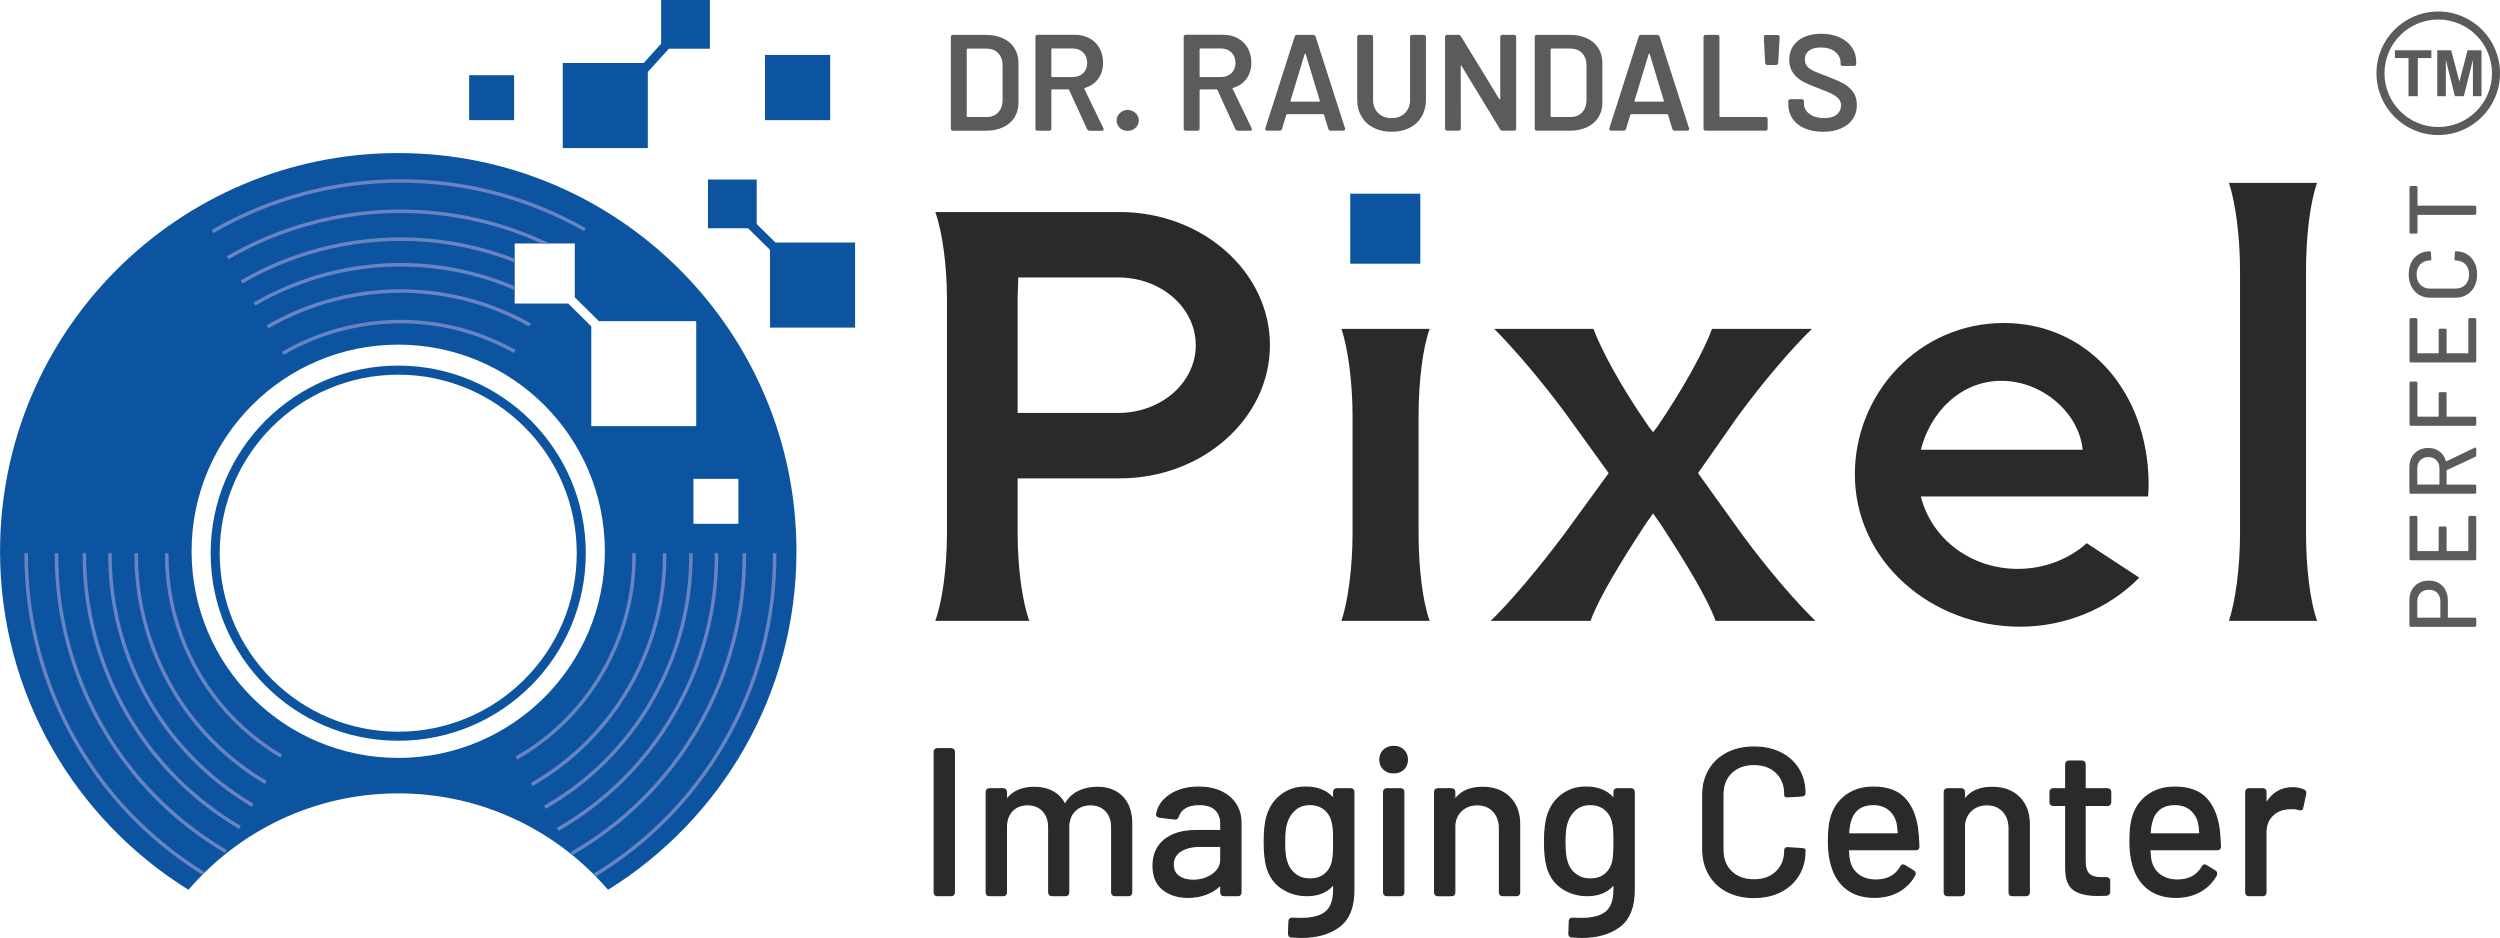 <?xml version="1.0" encoding="UTF-8"?>
<!DOCTYPE svg PUBLIC "-//W3C//DTD SVG 1.1//EN" "http://www.w3.org/Graphics/SVG/1.1/DTD/svg11.dtd">
<!-- Creator: CorelDRAW 2021 (64-Bit) -->
<svg xmlns="http://www.w3.org/2000/svg" xml:space="preserve" width="157.229mm" height="58.99mm" version="1.1" style="shape-rendering:geometricPrecision; text-rendering:geometricPrecision; image-rendering:optimizeQuality; fill-rule:evenodd; clip-rule:evenodd"
viewBox="0 0 157.229 58.99"
 xmlns:xlink="http://www.w3.org/1999/xlink"
 xmlns:xodm="http://www.corel.com/coreldraw/odm/2003">
 <defs>
  <style type="text/css">
   <![CDATA[
    .str0 {stroke:#2B2A29;stroke-width:0.076;stroke-miterlimit:2.613}
    .fil1 {fill:#0C54A0}
    .fil0 {fill:#5B5B5B;fill-rule:nonzero}
    .fil3 {fill:#2B2A29;fill-rule:nonzero}
    .fil2 {fill:#6A83C1;fill-rule:nonzero}
   ]]>
  </style>
 </defs>
 <g id="Layer_x0020_1">
  <g id="_2415902145200">
   <g>
    <path class="fil0" d="M151.476 6.052l0 -2.401 -0.856 0 0 -0.488 2.292 0 0 0.488 -0.852 0 0 2.401 -0.585 0zm1.807 0l0 -2.889 0.876 0 0.518 1.971 0.512 -1.971 0.878 0 0 2.889 -0.541 0 -0.002 -2.275 -0.57 2.275 -0.562 0 -0.567 -2.275 -0.002 2.275 -0.541 0z"/>
    <path class="fil0" d="M153.345 0.723c1.073,0 2.044,0.435 2.747,1.138 0.703,0.703 1.138,1.674 1.138,2.747 0,1.073 -0.435,2.044 -1.138,2.747 -0.703,0.703 -1.674,1.138 -2.747,1.138 -1.073,0 -2.044,-0.435 -2.747,-1.138 -0.703,-0.703 -1.138,-1.674 -1.138,-2.747 0,-1.073 0.435,-2.044 1.138,-2.747 0.703,-0.703 1.674,-1.138 2.747,-1.138zm2.39 1.495c-0.612,-0.612 -1.457,-0.99 -2.39,-0.99 -0.933,0 -1.779,0.378 -2.39,0.99 -0.612,0.612 -0.99,1.457 -0.99,2.39 0,0.933 0.378,1.779 0.99,2.39 0.612,0.612 1.457,0.99 2.39,0.99 0.933,0 1.779,-0.378 2.39,-0.99 0.612,-0.612 0.99,-1.457 0.99,-2.39 0,-0.933 -0.378,-1.779 -0.99,-2.39z"/>
   </g>
   <g>
    <path class="fil1" d="M25.045 9.626c13.832,0 25.045,11.213 25.045,25.045 0,8.99 -4.737,16.872 -11.851,21.29 -3.188,-3.713 -7.916,-6.065 -13.193,-6.065 -5.278,0 -10.005,2.352 -13.193,6.065 -7.114,-4.418 -11.851,-12.3 -11.851,-21.29 0,-13.832 11.213,-25.045 25.045,-25.045zm7.324 5.684l3.782 0 0 3.391 1.516 1.497 6.119 0 0 6.6 -6.6 0 0 -6.276 -1.45 -1.431 -3.367 0 0 -3.782zm11.242 14.807l2.827 0 0 2.827 -2.827 0 0 -2.827zm-18.566 -7.124c3.257,0 6.207,1.321 8.342,3.455 2.135,2.135 3.455,5.084 3.455,8.342 0,3.257 -1.321,6.207 -3.455,8.342 -2.135,2.135 -5.085,3.455 -8.342,3.455 -3.258,0 -6.208,-1.321 -8.342,-3.455 -2.135,-2.135 -3.455,-5.085 -3.455,-8.342 0,-3.258 1.321,-6.208 3.455,-8.342 2.135,-2.135 5.084,-3.455 8.342,-3.455zm7.939 3.859c-2.032,-2.031 -4.839,-3.288 -7.939,-3.288 -3.1,0 -5.907,1.257 -7.939,3.288 -2.031,2.032 -3.288,4.839 -3.288,7.939 0,3.1 1.257,5.907 3.288,7.939 2.032,2.031 4.839,3.288 7.939,3.288 3.1,0 5.907,-1.257 7.939,-3.288 2.031,-2.032 3.288,-4.839 3.288,-7.939 0,-3.1 -1.257,-5.907 -3.288,-7.939zm-7.939 -5.178c7.178,0 12.996,5.819 12.996,12.996 0,7.178 -5.819,12.996 -12.996,12.996 -7.178,0 -12.996,-5.819 -12.996,-12.996 0,-7.178 5.819,-12.996 12.996,-12.996z"/>
    <path class="fil2" d="M39.988 34.791c0.024,2.557 -0.614,5.153 -1.985,7.528 -1.358,2.353 -3.266,4.192 -5.466,5.449l-0.111 -0.193c2.168,-1.238 4.047,-3.049 5.385,-5.367 1.351,-2.339 1.979,-4.898 1.955,-7.417l0.222 0zm-2.517 20.332c-0.053,-0.054 -0.107,-0.109 -0.161,-0.163 3.275,-1.977 6.111,-4.786 8.158,-8.332l0.001 -0.002c2.155,-3.734 3.165,-7.815 3.14,-11.836l0.222 0c0.025,4.059 -0.995,8.179 -3.171,11.948 -2.058,3.564 -4.904,6.39 -8.19,8.384zm9.454 -20.332l-0.222 0c0.025,3.698 -0.903,7.451 -2.885,10.885 -1.97,3.412 -4.734,6.08 -7.923,7.906l0.111 0.192c3.222,-1.845 6.014,-4.541 8.004,-7.988 2.003,-3.469 2.941,-7.26 2.915,-10.995zm-1.752 0l-0.222 0c0.025,3.4 -0.828,6.852 -2.651,10.01 -1.81,3.135 -4.351,5.587 -7.282,7.264l0.111 0.193c2.964,-1.696 5.532,-4.176 7.363,-7.347 1.843,-3.192 2.705,-6.682 2.68,-10.12zm-1.61 0l-0.222 0c0.025,3.127 -0.758,6.301 -2.434,9.204 -1.664,2.882 -3.999,5.135 -6.693,6.676l0.111 0.193c2.727,-1.56 5.09,-3.841 6.774,-6.758 1.696,-2.938 2.489,-6.15 2.464,-9.314zm-1.653 0l-0.222 0c0.025,2.846 -0.687,5.735 -2.213,8.378 -1.513,2.621 -3.638,4.67 -6.089,6.071l0.111 0.193c2.484,-1.42 4.636,-3.496 6.17,-6.152 1.546,-2.678 2.267,-5.605 2.243,-8.489z"/>
    <path class="fil2" d="M17.624 47.645c-3.453,-2.05 -5.774,-5.292 -6.739,-8.896 -0.344,-1.286 -0.516,-2.617 -0.506,-3.958l0.222 0c-0.01,1.321 0.159,2.633 0.499,3.9 0.951,3.55 3.236,6.742 6.635,8.761l-0.111 0.192zm-4.735 7.209c-0.054,0.053 -0.108,0.107 -0.162,0.161 -5.304,-3.284 -8.876,-8.354 -10.383,-13.977 -0.544,-2.029 -0.818,-4.131 -0.809,-6.246l0.222 0c-0.009,2.096 0.263,4.178 0.801,6.189 1.497,5.586 5.051,10.622 10.33,13.873zm1.267 -1.202l0.111 -0.192c-5.058,-2.977 -8.457,-7.708 -9.867,-12.972 -0.496,-1.85 -0.746,-3.767 -0.736,-5.696l-0.222 0c-0.01,1.948 0.243,3.884 0.744,5.753 1.425,5.319 4.859,10.1 9.971,13.107zm0.876 -1.517l0.111 -0.192c-4.639,-2.735 -7.756,-7.078 -9.051,-11.909 -0.456,-1.703 -0.686,-3.467 -0.676,-5.242l-0.222 0c-0.01,1.795 0.222,3.578 0.684,5.299 1.309,4.886 4.462,9.278 9.155,12.044zm0.805 -1.394l0.111 -0.192c-4.254,-2.513 -7.113,-6.498 -8.301,-10.931 -0.42,-1.568 -0.631,-3.191 -0.621,-4.825l-0.222 0c-0.01,1.654 0.203,3.297 0.628,4.883 1.202,4.488 4.097,8.523 8.405,11.066zm0.826 -1.431l0.111 -0.192c-3.859,-2.284 -6.452,-5.903 -7.531,-9.928 -0.383,-1.429 -0.574,-2.908 -0.564,-4.398l-0.222 0c-0.01,1.509 0.184,3.008 0.572,4.455 1.093,4.079 3.722,7.747 7.635,10.063z"/>
    <path class="fil2" d="M17.732 22.125c1.139,-0.662 2.357,-1.167 3.62,-1.505 3.604,-0.966 7.572,-0.577 11.073,1.388l-0.111 0.192c-3.448,-1.935 -7.355,-2.317 -10.905,-1.366 -1.244,0.334 -2.445,0.831 -3.567,1.483l-0.111 -0.192zm15.544 -1.589l0.111 -0.192c-3.961,-2.231 -8.453,-2.673 -12.532,-1.58 -1.425,0.382 -2.8,0.951 -4.084,1.697l0.111 0.192c1.268,-0.736 2.624,-1.298 4.03,-1.675 4.025,-1.079 8.456,-0.642 12.364,1.558zm0.826 -1.431l0.007 -0.012 -0.029 0 0.022 0.012zm-1.733 -1.103c-3.875,-1.652 -8.076,-1.871 -11.942,-0.835 -1.564,0.419 -3.073,1.044 -4.483,1.862l0.111 0.192c1.393,-0.808 2.884,-1.425 4.429,-1.839 3.848,-1.031 8.033,-0.803 11.884,0.863l0 -0.242zm0 -1.737c-4.037,-1.561 -8.363,-1.724 -12.358,-0.653 -1.699,0.455 -3.339,1.134 -4.871,2.022l0.111 0.192c1.515,-0.879 3.137,-1.55 4.817,-2 3.978,-1.066 8.287,-0.896 12.301,0.676l0 -0.238zm2.202 -0.954c-4.824,-2.316 -10.145,-2.696 -15.014,-1.391 -1.847,0.495 -3.629,1.232 -5.294,2.197l0.111 0.192c1.649,-0.956 3.412,-1.685 5.24,-2.175 4.676,-1.253 9.773,-0.937 14.432,1.176l0.525 0zm2.164 -0.768l0.111 -0.192c-5.616,-3.186 -11.993,-3.823 -17.782,-2.272 -2.007,0.538 -3.944,1.339 -5.754,2.387l0.111 0.193c1.793,-1.039 3.712,-1.832 5.7,-2.365 5.735,-1.537 12.051,-0.906 17.614,2.249z"/>
    <polygon class="fil1" points="48.771,15.255 53.778,15.255 53.778,20.605 48.428,20.605 48.428,15.717 47.052,14.358 44.524,14.358 44.524,11.293 47.59,11.293 47.59,14.089 "/>
    <polygon class="fil1" points="40.484,3.962 35.392,3.962 35.392,9.312 40.742,9.312 40.742,4.526 42.063,3.066 44.647,3.066 44.647,0 41.581,0 41.581,2.749 "/>
    <rect class="fil1" x="48.111" y="3.455" width="4.101" height="4.101"/>
    <rect class="fil1" x="29.506" y="4.729" width="2.827" height="2.827"/>
   </g>
   <rect class="fil1" x="84.92" y="12.18" width="4.405" height="4.405"/>
   <path class="fil3" d="M70.428 30.085c5.179,0 9.44,-3.747 9.44,-8.375 0,-4.628 -4.261,-8.375 -9.44,-8.375l-11.607 0c0.441,1.212 0.735,3.343 0.735,5.51l0 14.693c0,2.167 -0.294,4.298 -0.735,5.51l5.914 0c-0.441,-1.212 -0.735,-3.343 -0.735,-5.51l0 -3.453 6.428 0zm-6.428 -4.114l0 -7.126c0,-0.477 0.037,-0.918 0.037,-1.396l6.281 0c2.718,0 4.885,1.91 4.885,4.261 0,2.351 -2.167,4.261 -4.885,4.261l-6.318 0z"/>
   <path class="fil3" d="M89.914 39.048c-0.441,-1.212 -0.698,-3.343 -0.698,-5.51l0 -7.346c0,-2.167 0.257,-4.298 0.698,-5.51l-5.547 0c0.404,1.212 0.698,3.343 0.698,5.51l0 7.346c0,2.167 -0.294,4.298 -0.698,5.51l5.547 0z"/>
   <path class="fil3" d="M114.175 39.048c-1.249,-1.212 -3.086,-3.343 -4.665,-5.51l-2.718 -3.783 2.498 -3.563c1.579,-2.167 3.416,-4.298 4.665,-5.51l-6.281 0c-0.478,1.322 -1.8,3.747 -3.453,6.171l-0.257 0.331 -0.257 -0.331c-1.69,-2.424 -3.012,-4.849 -3.49,-6.171l-6.244 0c1.212,1.212 3.049,3.343 4.628,5.51l2.571 3.563 -2.755 3.783c-1.616,2.167 -3.416,4.298 -4.665,5.51l6.281 0c0.477,-1.359 1.873,-3.673 3.49,-6.134l0.441 -0.624 0.441 0.624c1.616,2.461 3.012,4.775 3.49,6.134l6.281 0z"/>
   <path class="fil3" d="M126.022 20.314c-5.326,0 -9.367,4.408 -9.367,9.514 0,5.473 4.812,9.587 10.395,9.587 2.792,0 5.547,-1.102 7.493,-3.086l-3.306 -2.167c-1.139,1.028 -2.718,1.616 -4.334,1.616 -2.975,0 -5.436,-1.91 -6.098,-4.555l14.289 0c0.037,-0.404 0.037,-0.771 0.037,-0.808 -0.037,-5.804 -3.857,-10.101 -9.11,-10.101zm-5.216 7.971c0.588,-2.351 2.498,-4.334 5.069,-4.334 2.571,0 4.885,2.02 5.106,4.334l-10.175 0z"/>
   <path class="fil3" d="M145.728 39.048c-0.441,-1.212 -0.698,-3.343 -0.698,-5.51l0 -16.529c0,-2.167 0.257,-4.298 0.698,-5.51l-5.547 0c0.404,1.212 0.698,3.343 0.698,5.51l0 16.529c0,2.167 -0.294,4.298 -0.698,5.51l5.547 0z"/>
   <path class="fil0" d="M59.938 8.221c-0.092,0 -0.138,-0.046 -0.138,-0.138l0 -5.751c0,-0.092 0.046,-0.138 0.138,-0.138l2.066 0c0.407,0 0.766,0.072 1.076,0.215 0.31,0.143 0.55,0.349 0.719,0.616 0.169,0.267 0.254,0.578 0.254,0.934l0 2.497c0,0.356 -0.085,0.667 -0.254,0.934 -0.169,0.267 -0.409,0.472 -0.719,0.616 -0.31,0.143 -0.669,0.215 -1.076,0.215l-2.066 0zm0.861 -0.913c0,0.035 0.017,0.052 0.052,0.052l1.197 0c0.304,0 0.547,-0.096 0.728,-0.288 0.181,-0.192 0.274,-0.449 0.28,-0.771l0 -2.178c0,-0.327 -0.092,-0.587 -0.276,-0.779 -0.184,-0.192 -0.43,-0.288 -0.741,-0.288l-1.188 0c-0.034,0 -0.052,0.017 -0.052,0.052l0 4.202zm7.732 0.913c-0.08,0 -0.135,-0.034 -0.164,-0.103l-1.128 -2.462c-0.006,-0.023 -0.026,-0.034 -0.06,-0.034l-1.007 0c-0.034,0 -0.052,0.017 -0.052,0.052l0 2.411c0,0.092 -0.046,0.138 -0.138,0.138l-0.723 0c-0.092,0 -0.138,-0.046 -0.138,-0.138l0 -5.76c0,-0.092 0.046,-0.138 0.138,-0.138l2.333 0c0.35,0 0.66,0.073 0.93,0.22 0.27,0.146 0.479,0.353 0.628,0.62 0.149,0.267 0.224,0.573 0.224,0.917 0,0.396 -0.102,0.733 -0.306,1.012 -0.204,0.278 -0.484,0.469 -0.84,0.573 -0.017,0.006 -0.029,0.016 -0.034,0.03 -0.006,0.014 -0.003,0.027 0.009,0.039l1.188 2.462 0.017 0.069c0,0.063 -0.04,0.095 -0.12,0.095l-0.758 0zm-2.359 -5.175c-0.034,0 -0.052,0.017 -0.052,0.052l0 1.696c0,0.035 0.017,0.052 0.052,0.052l1.283 0c0.276,0 0.498,-0.082 0.667,-0.245 0.169,-0.164 0.254,-0.377 0.254,-0.641 0,-0.27 -0.085,-0.489 -0.254,-0.659 -0.169,-0.169 -0.392,-0.254 -0.667,-0.254l-1.283 0zm4.744 5.183c-0.201,0 -0.366,-0.063 -0.495,-0.189 -0.129,-0.126 -0.194,-0.284 -0.194,-0.474 0,-0.178 0.07,-0.331 0.211,-0.461 0.141,-0.129 0.3,-0.194 0.478,-0.194 0.184,0 0.347,0.065 0.491,0.194 0.143,0.129 0.215,0.283 0.215,0.461 0,0.184 -0.067,0.34 -0.202,0.469 -0.135,0.129 -0.303,0.194 -0.504,0.194zm6.94 -0.009c-0.08,0 -0.135,-0.034 -0.164,-0.103l-1.128 -2.462c-0.006,-0.023 -0.026,-0.034 -0.06,-0.034l-1.007 0c-0.034,0 -0.052,0.017 -0.052,0.052l0 2.411c0,0.092 -0.046,0.138 -0.138,0.138l-0.723 0c-0.092,0 -0.138,-0.046 -0.138,-0.138l0 -5.76c0,-0.092 0.046,-0.138 0.138,-0.138l2.333 0c0.35,0 0.66,0.073 0.93,0.22 0.27,0.146 0.479,0.353 0.628,0.62 0.149,0.267 0.224,0.573 0.224,0.917 0,0.396 -0.102,0.733 -0.306,1.012 -0.204,0.278 -0.484,0.469 -0.84,0.573 -0.017,0.006 -0.029,0.016 -0.034,0.03 -0.006,0.014 -0.003,0.027 0.009,0.039l1.188 2.462 0.017 0.069c0,0.063 -0.04,0.095 -0.12,0.095l-0.758 0zm-2.359 -5.175c-0.034,0 -0.052,0.017 -0.052,0.052l0 1.696c0,0.035 0.017,0.052 0.052,0.052l1.283 0c0.276,0 0.498,-0.082 0.667,-0.245 0.169,-0.164 0.254,-0.377 0.254,-0.641 0,-0.27 -0.085,-0.489 -0.254,-0.659 -0.169,-0.169 -0.392,-0.254 -0.667,-0.254l-1.283 0zm8.197 5.175c-0.08,0 -0.132,-0.037 -0.155,-0.112l-0.267 -0.887c-0.006,-0.029 -0.026,-0.043 -0.06,-0.043l-2.256 0c-0.034,0 -0.054,0.014 -0.06,0.043l-0.267 0.887c-0.023,0.075 -0.075,0.112 -0.155,0.112l-0.783 0c-0.046,0 -0.079,-0.014 -0.099,-0.043 -0.02,-0.029 -0.024,-0.066 -0.013,-0.112l1.843 -5.76c0.023,-0.075 0.075,-0.112 0.155,-0.112l1.007 0c0.08,0 0.132,0.037 0.155,0.112l1.851 5.76c0.006,0.011 0.009,0.029 0.009,0.052 0,0.069 -0.04,0.103 -0.121,0.103l-0.783 0zm-2.531 -1.886c-0.006,0.04 0.009,0.06 0.043,0.06l1.756 0c0.034,0 0.049,-0.02 0.043,-0.06l-0.887 -2.927c-0.006,-0.023 -0.016,-0.034 -0.03,-0.034 -0.014,0 -0.027,0.011 -0.039,0.034l-0.887 2.927zm6.354 1.954c-0.425,0 -0.801,-0.083 -1.128,-0.25 -0.327,-0.167 -0.581,-0.403 -0.762,-0.71 -0.181,-0.307 -0.271,-0.662 -0.271,-1.063l0 -3.935c0,-0.092 0.046,-0.138 0.138,-0.138l0.723 0c0.092,0 0.138,0.046 0.138,0.138l0 3.952c0,0.339 0.106,0.614 0.319,0.827 0.212,0.212 0.494,0.319 0.844,0.319 0.35,0 0.631,-0.106 0.844,-0.319 0.212,-0.212 0.319,-0.488 0.319,-0.827l0 -3.952c0,-0.092 0.046,-0.138 0.138,-0.138l0.723 0c0.092,0 0.138,0.046 0.138,0.138l0 3.935c0,0.402 -0.089,0.756 -0.267,1.063 -0.178,0.307 -0.43,0.544 -0.758,0.71 -0.327,0.167 -0.706,0.25 -1.137,0.25zm3.504 -0.069c-0.092,0 -0.138,-0.046 -0.138,-0.138l0 -5.751c0,-0.092 0.046,-0.138 0.138,-0.138l0.689 0c0.08,0 0.138,0.032 0.172,0.095l2.411 3.943c0.011,0.023 0.024,0.032 0.039,0.026 0.014,-0.006 0.022,-0.02 0.022,-0.043l0 -3.883c0,-0.092 0.046,-0.138 0.138,-0.138l0.723 0c0.092,0 0.138,0.046 0.138,0.138l0 5.751c0,0.092 -0.046,0.138 -0.138,0.138l-0.706 0c-0.08,0 -0.138,-0.032 -0.172,-0.095l-2.411 -3.969c-0.011,-0.023 -0.024,-0.032 -0.039,-0.026 -0.014,0.006 -0.021,0.02 -0.021,0.043l0.009 3.909c0,0.092 -0.046,0.138 -0.138,0.138l-0.715 0zm5.639 0c-0.092,0 -0.138,-0.046 -0.138,-0.138l0 -5.751c0,-0.092 0.046,-0.138 0.138,-0.138l2.066 0c0.407,0 0.766,0.072 1.076,0.215 0.31,0.143 0.55,0.349 0.719,0.616 0.169,0.267 0.254,0.578 0.254,0.934l0 2.497c0,0.356 -0.085,0.667 -0.254,0.934 -0.169,0.267 -0.409,0.472 -0.719,0.616 -0.31,0.143 -0.669,0.215 -1.076,0.215l-2.066 0zm0.861 -0.913c0,0.035 0.017,0.052 0.052,0.052l1.197 0c0.304,0 0.547,-0.096 0.728,-0.288 0.181,-0.192 0.274,-0.449 0.28,-0.771l0 -2.178c0,-0.327 -0.092,-0.587 -0.276,-0.779 -0.184,-0.192 -0.43,-0.288 -0.741,-0.288l-1.188 0c-0.034,0 -0.052,0.017 -0.052,0.052l0 4.202zm7.809 0.913c-0.08,0 -0.132,-0.037 -0.155,-0.112l-0.267 -0.887c-0.006,-0.029 -0.026,-0.043 -0.06,-0.043l-2.256 0c-0.034,0 -0.054,0.014 -0.06,0.043l-0.267 0.887c-0.023,0.075 -0.075,0.112 -0.155,0.112l-0.783 0c-0.046,0 -0.079,-0.014 -0.099,-0.043 -0.02,-0.029 -0.024,-0.066 -0.013,-0.112l1.843 -5.76c0.023,-0.075 0.075,-0.112 0.155,-0.112l1.007 0c0.08,0 0.132,0.037 0.155,0.112l1.851 5.76c0.006,0.011 0.009,0.029 0.009,0.052 0,0.069 -0.04,0.103 -0.121,0.103l-0.783 0zm-2.531 -1.886c-0.006,0.04 0.009,0.06 0.043,0.06l1.756 0c0.034,0 0.049,-0.02 0.043,-0.06l-0.887 -2.927c-0.006,-0.023 -0.016,-0.034 -0.03,-0.034 -0.014,0 -0.027,0.011 -0.039,0.034l-0.887 2.927zm4.477 1.886c-0.092,0 -0.138,-0.046 -0.138,-0.138l0 -5.751c0,-0.092 0.046,-0.138 0.138,-0.138l0.723 0c0.092,0 0.138,0.046 0.138,0.138l0 4.976c0,0.035 0.017,0.052 0.052,0.052l2.841 0c0.092,0 0.138,0.046 0.138,0.138l0 0.585c0,0.092 -0.046,0.138 -0.138,0.138l-3.754 0zm3.883 -4.133c-0.092,0 -0.141,-0.046 -0.146,-0.138l-0.086 -1.61 0 -0.017c0,-0.08 0.043,-0.121 0.129,-0.121l0.732 0c0.046,0 0.082,0.013 0.108,0.039 0.026,0.026 0.036,0.059 0.03,0.099l-0.095 1.61c-0.006,0.092 -0.055,0.138 -0.146,0.138l-0.525 0zm3.487 4.202c-0.436,0 -0.819,-0.072 -1.149,-0.215 -0.33,-0.143 -0.584,-0.346 -0.762,-0.607 -0.178,-0.261 -0.267,-0.564 -0.267,-0.908l0 -0.181c0,-0.092 0.046,-0.138 0.138,-0.138l0.706 0c0.092,0 0.138,0.043 0.138,0.129l0 0.138c0,0.264 0.116,0.484 0.349,0.659 0.233,0.175 0.541,0.263 0.926,0.263 0.35,0 0.614,-0.075 0.792,-0.224 0.178,-0.149 0.267,-0.342 0.267,-0.577 0,-0.161 -0.049,-0.297 -0.146,-0.409 -0.098,-0.112 -0.237,-0.214 -0.418,-0.306 -0.181,-0.092 -0.452,-0.207 -0.814,-0.344 -0.407,-0.149 -0.738,-0.29 -0.99,-0.422 -0.253,-0.132 -0.464,-0.311 -0.633,-0.538 -0.169,-0.227 -0.254,-0.509 -0.254,-0.848 0,-0.505 0.184,-0.904 0.551,-1.197 0.367,-0.293 0.858,-0.439 1.472,-0.439 0.43,0 0.811,0.075 1.141,0.224 0.33,0.149 0.587,0.357 0.771,0.624 0.184,0.267 0.276,0.575 0.276,0.926l0 0.112c0,0.092 -0.046,0.138 -0.138,0.138l-0.706 0c-0.04,0 -0.073,-0.01 -0.099,-0.03 -0.026,-0.02 -0.039,-0.044 -0.039,-0.073l0 -0.095c0,-0.27 -0.111,-0.498 -0.332,-0.684 -0.221,-0.186 -0.527,-0.28 -0.917,-0.28 -0.316,0 -0.561,0.066 -0.736,0.198 -0.175,0.132 -0.263,0.319 -0.263,0.56 0,0.172 0.046,0.313 0.138,0.422 0.092,0.109 0.23,0.208 0.413,0.297 0.184,0.089 0.468,0.202 0.852,0.34 0.407,0.155 0.733,0.296 0.977,0.422 0.244,0.126 0.454,0.303 0.629,0.529 0.175,0.227 0.263,0.509 0.263,0.848 0,0.333 -0.086,0.627 -0.258,0.882 -0.172,0.256 -0.419,0.454 -0.741,0.594 -0.321,0.141 -0.7,0.211 -1.137,0.211z"/>
   <path class="fil0" d="M151.531 37.743c0,-0.244 0.051,-0.459 0.153,-0.645 0.102,-0.186 0.245,-0.33 0.429,-0.432 0.184,-0.102 0.396,-0.153 0.636,-0.153 0.24,0 0.45,0.052 0.63,0.156 0.18,0.104 0.32,0.251 0.42,0.441 0.1,0.19 0.15,0.409 0.15,0.657l0 1.05c0,0.02 0.01,0.03 0.03,0.03l1.667 0c0.028,0 0.05,0.008 0.066,0.024 0.016,0.016 0.024,0.038 0.024,0.066l0 0.396c0,0.028 -0.008,0.05 -0.024,0.066 -0.016,0.016 -0.038,0.024 -0.066,0.024l-4.024 0c-0.028,0 -0.05,-0.008 -0.066,-0.024 -0.016,-0.016 -0.024,-0.038 -0.024,-0.066l0 -1.589zm1.949 0.078c0,-0.22 -0.066,-0.397 -0.198,-0.531 -0.132,-0.134 -0.306,-0.201 -0.522,-0.201 -0.22,0 -0.397,0.067 -0.531,0.201 -0.134,0.134 -0.201,0.311 -0.201,0.531l0 0.996c0,0.02 0.01,0.03 0.03,0.03l1.391 0c0.02,0 0.03,-0.01 0.03,-0.03l0 -0.996zm-1.535 -5.376c0.028,0 0.05,0.008 0.066,0.024 0.016,0.016 0.024,0.038 0.024,0.066l0 2.093c0,0.02 0.01,0.03 0.03,0.03l1.277 0c0.02,0 0.03,-0.01 0.03,-0.03l0 -1.427c0,-0.028 0.008,-0.05 0.024,-0.066 0.016,-0.016 0.038,-0.024 0.066,-0.024l0.318 0c0.028,0 0.05,0.008 0.066,0.024 0.016,0.016 0.024,0.038 0.024,0.066l0 1.427c0,0.02 0.01,0.03 0.03,0.03l1.307 0c0.02,0 0.03,-0.01 0.03,-0.03l0 -2.093c0,-0.028 0.008,-0.05 0.024,-0.066 0.016,-0.016 0.038,-0.024 0.066,-0.024l0.318 0c0.028,0 0.05,0.008 0.066,0.024 0.016,0.016 0.024,0.038 0.024,0.066l0 2.609c0,0.028 -0.008,0.05 -0.024,0.066 -0.016,0.016 -0.038,0.024 -0.066,0.024l-4.018 0c-0.028,0 -0.05,-0.008 -0.066,-0.024 -0.016,-0.016 -0.024,-0.038 -0.024,-0.066l0 -2.609c0,-0.028 0.008,-0.05 0.024,-0.066 0.016,-0.016 0.038,-0.024 0.066,-0.024l0.318 0zm3.79 -3.811c0,0.048 -0.022,0.082 -0.066,0.102l-1.775 0.828c-0.016,0.008 -0.024,0.02 -0.024,0.036l0 0.846c0,0.02 0.01,0.03 0.03,0.03l1.745 0c0.028,0 0.05,0.008 0.066,0.024 0.016,0.016 0.024,0.038 0.024,0.066l0 0.396c0,0.028 -0.008,0.05 -0.024,0.066 -0.016,0.016 -0.038,0.024 -0.066,0.024l-4.024 0c-0.028,0 -0.05,-0.008 -0.066,-0.024 -0.016,-0.016 -0.024,-0.038 -0.024,-0.066l0 -1.583c0,-0.24 0.05,-0.451 0.15,-0.633 0.1,-0.182 0.24,-0.323 0.42,-0.423 0.18,-0.1 0.388,-0.15 0.624,-0.15 0.276,0 0.511,0.074 0.705,0.222 0.194,0.148 0.325,0.348 0.393,0.6 0.008,0.016 0.02,0.022 0.036,0.018l1.769 -0.852 0.048 -0.012c0.04,0 0.06,0.026 0.06,0.078l0 0.408zm-3.706 1.811c0,0.02 0.01,0.03 0.03,0.03l1.331 0c0.02,0 0.03,-0.01 0.03,-0.03l0 -0.996c0,-0.208 -0.064,-0.377 -0.192,-0.507 -0.128,-0.13 -0.294,-0.195 -0.498,-0.195 -0.212,0 -0.382,0.064 -0.51,0.192 -0.128,0.128 -0.192,0.298 -0.192,0.51l0 0.996zm-0.084 -6.449c0.028,0 0.05,0.008 0.066,0.024 0.016,0.016 0.024,0.038 0.024,0.066l0 2.087c0,0.02 0.01,0.03 0.03,0.03l1.277 0c0.02,0 0.03,-0.01 0.03,-0.03l0 -1.421c0,-0.028 0.008,-0.05 0.024,-0.066 0.016,-0.016 0.038,-0.024 0.066,-0.024l0.318 0c0.028,0 0.05,0.008 0.066,0.024 0.016,0.016 0.024,0.038 0.024,0.066l0 1.421c0,0.02 0.01,0.03 0.03,0.03l1.745 0c0.028,0 0.05,0.008 0.066,0.024 0.016,0.016 0.024,0.038 0.024,0.066l0 0.396c0,0.028 -0.008,0.05 -0.024,0.066 -0.016,0.016 -0.038,0.024 -0.066,0.024l-4.018 0c-0.028,0 -0.05,-0.008 -0.066,-0.024 -0.016,-0.016 -0.024,-0.038 -0.024,-0.066l0 -2.603c0,-0.028 0.008,-0.05 0.024,-0.066 0.016,-0.016 0.038,-0.024 0.066,-0.024l0.318 0zm0 -3.991c0.028,0 0.05,0.008 0.066,0.024 0.016,0.016 0.024,0.038 0.024,0.066l0 2.093c0,0.02 0.01,0.03 0.03,0.03l1.277 0c0.02,0 0.03,-0.01 0.03,-0.03l0 -1.427c0,-0.028 0.008,-0.05 0.024,-0.066 0.016,-0.016 0.038,-0.024 0.066,-0.024l0.318 0c0.028,0 0.05,0.008 0.066,0.024 0.016,0.016 0.024,0.038 0.024,0.066l0 1.427c0,0.02 0.01,0.03 0.03,0.03l1.307 0c0.02,0 0.03,-0.01 0.03,-0.03l0 -2.093c0,-0.028 0.008,-0.05 0.024,-0.066 0.016,-0.016 0.038,-0.024 0.066,-0.024l0.318 0c0.028,0 0.05,0.008 0.066,0.024 0.016,0.016 0.024,0.038 0.024,0.066l0 2.609c0,0.028 -0.008,0.05 -0.024,0.066 -0.016,0.016 -0.038,0.024 -0.066,0.024l-4.018 0c-0.028,0 -0.05,-0.008 -0.066,-0.024 -0.016,-0.016 -0.024,-0.038 -0.024,-0.066l0 -2.609c0,-0.028 0.008,-0.05 0.024,-0.066 0.016,-0.016 0.038,-0.024 0.066,-0.024l0.318 0zm3.844 -2.743c0,0.288 -0.057,0.543 -0.171,0.765 -0.114,0.222 -0.276,0.394 -0.486,0.516 -0.21,0.122 -0.451,0.183 -0.723,0.183l-1.553 0c-0.272,0 -0.511,-0.061 -0.717,-0.183 -0.206,-0.122 -0.366,-0.294 -0.48,-0.516 -0.114,-0.222 -0.171,-0.477 -0.171,-0.765 0,-0.288 0.055,-0.542 0.165,-0.762 0.11,-0.22 0.265,-0.391 0.465,-0.513 0.2,-0.122 0.432,-0.183 0.696,-0.183 0.04,0 0.064,0.03 0.072,0.09l0.024 0.396 0 0.024c0,0.02 -0.004,0.036 -0.012,0.048 -0.008,0.012 -0.016,0.018 -0.024,0.018l-0.036 0c-0.256,0 -0.462,0.08 -0.618,0.24 -0.156,0.16 -0.234,0.374 -0.234,0.642 0,0.268 0.078,0.483 0.234,0.645 0.156,0.162 0.362,0.243 0.618,0.243l1.595 0c0.256,0 0.462,-0.081 0.618,-0.243 0.156,-0.162 0.234,-0.377 0.234,-0.645 0,-0.268 -0.078,-0.482 -0.234,-0.642 -0.156,-0.16 -0.362,-0.24 -0.618,-0.24 -0.024,0 -0.042,-0.008 -0.054,-0.024 -0.012,-0.016 -0.016,-0.038 -0.012,-0.066l0.024 -0.396c0.008,-0.06 0.018,-0.09 0.03,-0.09l0.03 0c0.264,0 0.497,0.061 0.699,0.183 0.202,0.122 0.359,0.293 0.471,0.513 0.112,0.22 0.168,0.474 0.168,0.762zm-4.252 -5.472c0,-0.028 0.008,-0.05 0.024,-0.066 0.016,-0.016 0.038,-0.024 0.066,-0.024l0.324 0c0.028,0 0.05,0.008 0.066,0.024 0.016,0.016 0.024,0.038 0.024,0.066l0 1.115c0,0.02 0.01,0.03 0.03,0.03l3.574 0c0.028,0 0.05,0.008 0.066,0.024 0.016,0.016 0.024,0.038 0.024,0.066l0 0.396c0,0.028 -0.008,0.05 -0.024,0.066 -0.016,0.016 -0.038,0.024 -0.066,0.024l-3.574 0c-0.02,0 -0.03,0.01 -0.03,0.03l0 1.062c0,0.028 -0.008,0.05 -0.024,0.066 -0.016,0.016 -0.038,0.024 -0.066,0.024l-0.324 0c-0.028,0 -0.05,-0.008 -0.066,-0.024 -0.016,-0.016 -0.024,-0.038 -0.024,-0.066l0 -2.813z"/>
   <path class="fil3 str0" d="M58.951 56.326c-0.062,0 -0.11,-0.018 -0.145,-0.053 -0.035,-0.035 -0.053,-0.084 -0.053,-0.145l0 -8.841c0,-0.062 0.018,-0.11 0.053,-0.145 0.035,-0.035 0.084,-0.053 0.145,-0.053l0.871 0c0.062,0 0.11,0.018 0.145,0.053 0.035,0.035 0.053,0.084 0.053,0.145l0 8.841c0,0.061 -0.018,0.11 -0.053,0.145 -0.035,0.035 -0.084,0.053 -0.145,0.053l-0.871 0zm10.056 -6.809c0.669,0 1.196,0.2 1.584,0.6 0.387,0.4 0.581,0.957 0.581,1.669l0 4.342c0,0.061 -0.018,0.11 -0.053,0.145 -0.035,0.035 -0.084,0.053 -0.145,0.053l-0.858 0c-0.062,0 -0.11,-0.018 -0.145,-0.053 -0.035,-0.035 -0.053,-0.084 -0.053,-0.145l0 -4.078c0,-0.44 -0.121,-0.789 -0.363,-1.049 -0.242,-0.26 -0.565,-0.389 -0.97,-0.389 -0.405,0 -0.735,0.128 -0.99,0.383 -0.255,0.255 -0.383,0.598 -0.383,1.029l0 4.104c0,0.061 -0.018,0.11 -0.053,0.145 -0.035,0.035 -0.084,0.053 -0.145,0.053l-0.858 0c-0.061,0 -0.11,-0.018 -0.145,-0.053 -0.035,-0.035 -0.053,-0.084 -0.053,-0.145l0 -4.078c0,-0.44 -0.121,-0.789 -0.363,-1.049 -0.242,-0.26 -0.565,-0.389 -0.97,-0.389 -0.405,0 -0.728,0.128 -0.97,0.383 -0.242,0.255 -0.363,0.598 -0.363,1.029l0 4.104c0,0.061 -0.018,0.11 -0.053,0.145 -0.035,0.035 -0.084,0.053 -0.145,0.053l-0.871 0c-0.062,0 -0.11,-0.018 -0.145,-0.053 -0.035,-0.035 -0.053,-0.084 -0.053,-0.145l0 -6.321c0,-0.062 0.018,-0.11 0.053,-0.145 0.035,-0.035 0.084,-0.053 0.145,-0.053l0.871 0c0.062,0 0.11,0.018 0.145,0.053 0.035,0.035 0.053,0.084 0.053,0.145l0 0.356c0,0.026 0.009,0.044 0.026,0.053 0.018,0.009 0.035,0.004 0.053,-0.013 0.396,-0.458 0.955,-0.686 1.676,-0.686 0.44,0 0.82,0.086 1.141,0.257 0.321,0.172 0.57,0.42 0.746,0.746 0.026,0.035 0.057,0.035 0.092,0 0.202,-0.343 0.477,-0.596 0.825,-0.759 0.347,-0.163 0.732,-0.244 1.155,-0.244zm6.387 -0.013c0.537,0 1.005,0.095 1.405,0.284 0.4,0.189 0.708,0.453 0.924,0.792 0.215,0.339 0.323,0.724 0.323,1.155l0 4.394c0,0.061 -0.018,0.11 -0.053,0.145 -0.035,0.035 -0.084,0.053 -0.145,0.053l-0.871 0c-0.062,0 -0.11,-0.018 -0.145,-0.053 -0.035,-0.035 -0.053,-0.084 -0.053,-0.145l0 -0.369c0,-0.026 -0.009,-0.044 -0.026,-0.053 -0.018,-0.009 -0.035,-0.004 -0.053,0.013 -0.246,0.229 -0.539,0.405 -0.877,0.528 -0.339,0.123 -0.706,0.185 -1.102,0.185 -0.642,0 -1.17,-0.165 -1.583,-0.495 -0.413,-0.33 -0.62,-0.829 -0.62,-1.498 0,-0.686 0.24,-1.225 0.719,-1.617 0.479,-0.392 1.15,-0.587 2.013,-0.587l1.465 0c0.044,0 0.066,-0.022 0.066,-0.066l0 -0.343c0,-0.387 -0.112,-0.688 -0.337,-0.904 -0.224,-0.216 -0.565,-0.323 -1.023,-0.323 -0.361,0 -0.653,0.066 -0.877,0.198 -0.224,0.132 -0.372,0.317 -0.442,0.554 -0.035,0.114 -0.11,0.167 -0.224,0.158l-0.95 -0.119c-0.061,-0.009 -0.11,-0.029 -0.145,-0.059 -0.035,-0.031 -0.048,-0.068 -0.04,-0.112 0.079,-0.501 0.363,-0.913 0.851,-1.234 0.488,-0.321 1.089,-0.482 1.801,-0.482zm-0.356 5.859c0.466,0 0.873,-0.123 1.221,-0.369 0.347,-0.246 0.521,-0.559 0.521,-0.937l0 -0.765c0,-0.044 -0.022,-0.066 -0.066,-0.066l-1.227 0c-0.519,0 -0.932,0.101 -1.24,0.303 -0.308,0.202 -0.462,0.484 -0.462,0.845 0,0.326 0.117,0.572 0.35,0.739 0.233,0.167 0.534,0.251 0.904,0.251zm8.841 -5.556c0,-0.062 0.018,-0.11 0.053,-0.145 0.035,-0.035 0.084,-0.053 0.145,-0.053l0.871 0c0.062,0 0.11,0.018 0.145,0.053 0.035,0.035 0.053,0.084 0.053,0.145l0 6.176c0,1.056 -0.301,1.815 -0.904,2.276 -0.603,0.462 -1.405,0.693 -2.408,0.693 -0.141,0 -0.343,-0.009 -0.607,-0.026 -0.123,0 -0.185,-0.07 -0.185,-0.211l0.026 -0.779c0,-0.061 0.022,-0.11 0.066,-0.145 0.044,-0.035 0.097,-0.048 0.158,-0.04 0.123,0.009 0.295,0.013 0.515,0.013 0.73,0 1.258,-0.139 1.584,-0.416 0.326,-0.277 0.488,-0.746 0.488,-1.405l0 -0.224c0,-0.026 -0.009,-0.042 -0.026,-0.046 -0.018,-0.004 -0.035,0.002 -0.053,0.02 -0.378,0.422 -0.915,0.633 -1.61,0.633 -0.572,0 -1.089,-0.15 -1.55,-0.449 -0.462,-0.299 -0.781,-0.739 -0.957,-1.32 -0.114,-0.387 -0.172,-0.924 -0.172,-1.61 0,-0.73 0.066,-1.293 0.198,-1.689 0.167,-0.528 0.464,-0.952 0.891,-1.274 0.427,-0.321 0.93,-0.482 1.511,-0.482 0.721,0 1.284,0.215 1.689,0.647 0.018,0.026 0.035,0.035 0.053,0.026 0.018,-0.009 0.026,-0.026 0.026,-0.053l0 -0.317zm-0.079 4.368c0.026,-0.141 0.046,-0.29 0.059,-0.449 0.013,-0.158 0.02,-0.422 0.02,-0.792 0,-0.369 -0.007,-0.631 -0.02,-0.785 -0.013,-0.154 -0.037,-0.301 -0.073,-0.442 -0.07,-0.326 -0.229,-0.592 -0.475,-0.798 -0.246,-0.207 -0.554,-0.31 -0.924,-0.31 -0.369,0 -0.677,0.103 -0.924,0.31 -0.246,0.207 -0.422,0.473 -0.528,0.798 -0.097,0.264 -0.145,0.673 -0.145,1.227 0,0.607 0.044,1.02 0.132,1.24 0.088,0.326 0.262,0.592 0.521,0.798 0.26,0.207 0.574,0.31 0.944,0.31 0.387,0 0.702,-0.103 0.944,-0.31 0.242,-0.207 0.398,-0.473 0.469,-0.798zm3.853 -5.569c-0.255,0 -0.464,-0.077 -0.627,-0.231 -0.163,-0.154 -0.244,-0.354 -0.244,-0.6 0,-0.246 0.081,-0.447 0.244,-0.601 0.163,-0.154 0.372,-0.231 0.627,-0.231 0.255,0 0.462,0.077 0.62,0.231 0.158,0.154 0.238,0.354 0.238,0.601 0,0.246 -0.079,0.446 -0.238,0.6 -0.158,0.154 -0.365,0.231 -0.62,0.231zm-0.435 7.72c-0.061,0 -0.11,-0.018 -0.145,-0.053 -0.035,-0.035 -0.053,-0.084 -0.053,-0.145l0 -6.321c0,-0.062 0.018,-0.11 0.053,-0.145 0.035,-0.035 0.084,-0.053 0.145,-0.053l0.871 0c0.062,0 0.11,0.018 0.145,0.053 0.035,0.035 0.053,0.084 0.053,0.145l0 6.321c0,0.061 -0.018,0.11 -0.053,0.145 -0.035,0.035 -0.084,0.053 -0.145,0.053l-0.871 0zm6.004 -6.809c0.721,0 1.293,0.209 1.716,0.627 0.422,0.418 0.633,0.983 0.633,1.696l0 4.289c0,0.061 -0.018,0.11 -0.053,0.145 -0.035,0.035 -0.084,0.053 -0.145,0.053l-0.871 0c-0.062,0 -0.11,-0.018 -0.145,-0.053 -0.035,-0.035 -0.053,-0.084 -0.053,-0.145l0 -4.038c0,-0.44 -0.128,-0.796 -0.383,-1.069 -0.255,-0.273 -0.594,-0.409 -1.016,-0.409 -0.378,0 -0.697,0.112 -0.957,0.337 -0.26,0.224 -0.411,0.526 -0.455,0.904l0 4.276c0,0.061 -0.018,0.11 -0.053,0.145 -0.035,0.035 -0.084,0.053 -0.145,0.053l-0.871 0c-0.062,0 -0.11,-0.018 -0.145,-0.053 -0.035,-0.035 -0.053,-0.084 -0.053,-0.145l0 -6.321c0,-0.062 0.018,-0.11 0.053,-0.145 0.035,-0.035 0.084,-0.053 0.145,-0.053l0.871 0c0.062,0 0.11,0.018 0.145,0.053 0.035,0.035 0.053,0.084 0.053,0.145l0 0.369c0,0.026 0.009,0.044 0.026,0.053 0.018,0.009 0.031,0.004 0.04,-0.013 0.369,-0.466 0.924,-0.699 1.663,-0.699zm8.287 0.29c0,-0.062 0.018,-0.11 0.053,-0.145 0.035,-0.035 0.084,-0.053 0.145,-0.053l0.871 0c0.062,0 0.11,0.018 0.145,0.053 0.035,0.035 0.053,0.084 0.053,0.145l0 6.176c0,1.056 -0.301,1.815 -0.904,2.276 -0.603,0.462 -1.405,0.693 -2.408,0.693 -0.141,0 -0.343,-0.009 -0.607,-0.026 -0.123,0 -0.185,-0.07 -0.185,-0.211l0.026 -0.779c0,-0.061 0.022,-0.11 0.066,-0.145 0.044,-0.035 0.097,-0.048 0.158,-0.04 0.123,0.009 0.295,0.013 0.515,0.013 0.73,0 1.258,-0.139 1.584,-0.416 0.326,-0.277 0.488,-0.746 0.488,-1.405l0 -0.224c0,-0.026 -0.009,-0.042 -0.026,-0.046 -0.018,-0.004 -0.035,0.002 -0.053,0.02 -0.378,0.422 -0.915,0.633 -1.61,0.633 -0.572,0 -1.089,-0.15 -1.55,-0.449 -0.462,-0.299 -0.781,-0.739 -0.957,-1.32 -0.114,-0.387 -0.172,-0.924 -0.172,-1.61 0,-0.73 0.066,-1.293 0.198,-1.689 0.167,-0.528 0.464,-0.952 0.891,-1.274 0.427,-0.321 0.93,-0.482 1.511,-0.482 0.721,0 1.284,0.215 1.689,0.647 0.018,0.026 0.035,0.035 0.053,0.026 0.018,-0.009 0.026,-0.026 0.026,-0.053l0 -0.317zm-0.079 4.368c0.026,-0.141 0.046,-0.29 0.059,-0.449 0.013,-0.158 0.02,-0.422 0.02,-0.792 0,-0.369 -0.007,-0.631 -0.02,-0.785 -0.013,-0.154 -0.037,-0.301 -0.073,-0.442 -0.07,-0.326 -0.229,-0.592 -0.475,-0.798 -0.246,-0.207 -0.554,-0.31 -0.924,-0.31 -0.369,0 -0.677,0.103 -0.924,0.31 -0.246,0.207 -0.422,0.473 -0.528,0.798 -0.097,0.264 -0.145,0.673 -0.145,1.227 0,0.607 0.044,1.02 0.132,1.24 0.088,0.326 0.262,0.592 0.521,0.798 0.26,0.207 0.574,0.31 0.944,0.31 0.387,0 0.702,-0.103 0.944,-0.31 0.242,-0.207 0.398,-0.473 0.469,-0.798zm8.881 2.27c-0.633,0 -1.194,-0.125 -1.683,-0.376 -0.488,-0.251 -0.867,-0.607 -1.135,-1.069 -0.268,-0.462 -0.402,-0.992 -0.402,-1.59l0 -3.418c0,-0.598 0.134,-1.124 0.402,-1.577 0.268,-0.453 0.647,-0.805 1.135,-1.056 0.488,-0.251 1.049,-0.376 1.683,-0.376 0.633,0 1.192,0.121 1.676,0.363 0.484,0.242 0.86,0.583 1.128,1.023 0.268,0.44 0.403,0.95 0.403,1.531 0,0.088 -0.066,0.141 -0.198,0.158l-0.871 0.053 -0.053 0c-0.044,0 -0.079,-0.009 -0.105,-0.026 -0.026,-0.018 -0.04,-0.035 -0.04,-0.053l0 -0.079c0,-0.563 -0.176,-1.016 -0.528,-1.359 -0.352,-0.343 -0.823,-0.515 -1.412,-0.515 -0.589,0 -1.062,0.172 -1.419,0.515 -0.356,0.343 -0.534,0.796 -0.534,1.359l0 3.51c0,0.563 0.178,1.016 0.534,1.359 0.356,0.343 0.829,0.515 1.419,0.515 0.59,0 1.06,-0.172 1.412,-0.515 0.352,-0.343 0.528,-0.796 0.528,-1.359 0,-0.053 0.018,-0.092 0.053,-0.119 0.035,-0.026 0.084,-0.035 0.145,-0.026l0.871 0.053c0.132,0.018 0.198,0.04 0.198,0.066l0 0.066c0,0.581 -0.134,1.093 -0.403,1.537 -0.268,0.444 -0.644,0.789 -1.128,1.036 -0.484,0.246 -1.042,0.369 -1.676,0.369zm7.693 -1.095c0.713,-0.009 1.223,-0.286 1.531,-0.831 0.044,-0.079 0.092,-0.119 0.145,-0.119 0.044,0 0.084,0.013 0.119,0.04l0.541 0.33c0.07,0.044 0.106,0.101 0.106,0.172l-0.026 0.106c-0.237,0.431 -0.574,0.77 -1.01,1.016 -0.435,0.246 -0.944,0.369 -1.524,0.369 -0.625,0 -1.153,-0.139 -1.584,-0.416 -0.431,-0.277 -0.757,-0.675 -0.977,-1.194 -0.22,-0.537 -0.33,-1.166 -0.33,-1.887 0,-0.642 0.048,-1.131 0.145,-1.465 0.158,-0.607 0.475,-1.087 0.95,-1.438 0.475,-0.352 1.051,-0.528 1.729,-0.528 0.836,0 1.474,0.218 1.913,0.653 0.44,0.435 0.726,1.067 0.858,1.894 0.044,0.326 0.075,0.721 0.092,1.188 0,0.132 -0.066,0.198 -0.198,0.198l-4.17 0c-0.044,0 -0.066,0.022 -0.066,0.066 0.018,0.334 0.048,0.572 0.092,0.713 0.097,0.352 0.29,0.629 0.581,0.831 0.29,0.202 0.651,0.303 1.082,0.303zm-0.185 -4.751c-0.387,0 -0.702,0.092 -0.944,0.277 -0.242,0.185 -0.407,0.44 -0.495,0.765 -0.062,0.194 -0.101,0.44 -0.119,0.739 0,0.044 0.022,0.066 0.066,0.066l2.995 0c0.044,0 0.066,-0.022 0.066,-0.066 -0.018,-0.29 -0.044,-0.506 -0.079,-0.647 -0.088,-0.343 -0.262,-0.618 -0.521,-0.825 -0.26,-0.207 -0.583,-0.31 -0.97,-0.31zm7.456 -1.082c0.721,0 1.293,0.209 1.716,0.627 0.422,0.418 0.633,0.983 0.633,1.696l0 4.289c0,0.061 -0.018,0.11 -0.053,0.145 -0.035,0.035 -0.084,0.053 -0.145,0.053l-0.871 0c-0.062,0 -0.11,-0.018 -0.145,-0.053 -0.035,-0.035 -0.053,-0.084 -0.053,-0.145l0 -4.038c0,-0.44 -0.128,-0.796 -0.383,-1.069 -0.255,-0.273 -0.594,-0.409 -1.016,-0.409 -0.378,0 -0.697,0.112 -0.957,0.337 -0.26,0.224 -0.411,0.526 -0.455,0.904l0 4.276c0,0.061 -0.018,0.11 -0.053,0.145 -0.035,0.035 -0.084,0.053 -0.145,0.053l-0.871 0c-0.062,0 -0.11,-0.018 -0.145,-0.053 -0.035,-0.035 -0.053,-0.084 -0.053,-0.145l0 -6.321c0,-0.062 0.018,-0.11 0.053,-0.145 0.035,-0.035 0.084,-0.053 0.145,-0.053l0.871 0c0.062,0 0.11,0.018 0.145,0.053 0.035,0.035 0.053,0.084 0.053,0.145l0 0.369c0,0.026 0.009,0.044 0.026,0.053 0.018,0.009 0.031,0.004 0.04,-0.013 0.369,-0.466 0.924,-0.699 1.663,-0.699zm7.469 0.937c0,0.062 -0.018,0.11 -0.053,0.145 -0.035,0.035 -0.084,0.053 -0.145,0.053l-1.346 0c-0.044,0 -0.066,0.022 -0.066,0.066l0 3.444c0,0.378 0.081,0.647 0.244,0.805 0.163,0.158 0.424,0.237 0.785,0.237l0.317 0c0.061,0 0.11,0.018 0.145,0.053 0.035,0.035 0.053,0.084 0.053,0.145l0 0.686c0,0.123 -0.066,0.194 -0.198,0.211l-0.541 0.013c-0.677,0 -1.183,-0.119 -1.518,-0.356 -0.334,-0.237 -0.501,-0.682 -0.501,-1.333l0 -3.906c0,-0.044 -0.022,-0.066 -0.066,-0.066l-0.726 0c-0.062,0 -0.11,-0.018 -0.145,-0.053 -0.035,-0.035 -0.053,-0.084 -0.053,-0.145l0 -0.647c0,-0.062 0.018,-0.11 0.053,-0.145 0.035,-0.035 0.084,-0.053 0.145,-0.053l0.726 0c0.044,0 0.066,-0.022 0.066,-0.066l0 -1.478c0,-0.062 0.018,-0.11 0.053,-0.145 0.035,-0.035 0.084,-0.053 0.145,-0.053l0.818 0c0.062,0 0.11,0.018 0.145,0.053 0.035,0.035 0.053,0.084 0.053,0.145l0 1.478c0,0.044 0.022,0.066 0.066,0.066l1.346 0c0.062,0 0.11,0.018 0.145,0.053 0.035,0.035 0.053,0.084 0.053,0.145l0 0.647zm4.223 4.896c0.713,-0.009 1.223,-0.286 1.531,-0.831 0.044,-0.079 0.092,-0.119 0.145,-0.119 0.044,0 0.084,0.013 0.119,0.04l0.541 0.33c0.07,0.044 0.106,0.101 0.106,0.172l-0.026 0.106c-0.237,0.431 -0.574,0.77 -1.01,1.016 -0.435,0.246 -0.944,0.369 -1.524,0.369 -0.625,0 -1.153,-0.139 -1.584,-0.416 -0.431,-0.277 -0.757,-0.675 -0.977,-1.194 -0.22,-0.537 -0.33,-1.166 -0.33,-1.887 0,-0.642 0.048,-1.131 0.145,-1.465 0.158,-0.607 0.475,-1.087 0.95,-1.438 0.475,-0.352 1.051,-0.528 1.729,-0.528 0.836,0 1.474,0.218 1.913,0.653 0.44,0.435 0.726,1.067 0.858,1.894 0.044,0.326 0.075,0.721 0.092,1.188 0,0.132 -0.066,0.198 -0.198,0.198l-4.17 0c-0.044,0 -0.066,0.022 -0.066,0.066 0.018,0.334 0.048,0.572 0.092,0.713 0.097,0.352 0.29,0.629 0.581,0.831 0.29,0.202 0.651,0.303 1.082,0.303zm-0.185 -4.751c-0.387,0 -0.702,0.092 -0.944,0.277 -0.242,0.185 -0.407,0.44 -0.495,0.765 -0.062,0.194 -0.101,0.44 -0.119,0.739 0,0.044 0.022,0.066 0.066,0.066l2.995 0c0.044,0 0.066,-0.022 0.066,-0.066 -0.018,-0.29 -0.044,-0.506 -0.079,-0.647 -0.088,-0.343 -0.262,-0.618 -0.521,-0.825 -0.26,-0.207 -0.583,-0.31 -0.97,-0.31zm7.403 -1.056c0.264,0 0.501,0.048 0.713,0.145 0.097,0.053 0.132,0.136 0.106,0.251l-0.185 0.858c-0.009,0.088 -0.053,0.132 -0.132,0.132 -0.044,0 -0.079,-0.004 -0.105,-0.013 -0.132,-0.044 -0.281,-0.066 -0.449,-0.066 -0.088,0 -0.154,0.004 -0.198,0.013 -0.413,0.018 -0.754,0.161 -1.023,0.429 -0.268,0.268 -0.403,0.618 -0.403,1.049l0 3.787c0,0.061 -0.018,0.11 -0.053,0.145 -0.035,0.035 -0.084,0.053 -0.145,0.053l-0.871 0c-0.062,0 -0.11,-0.018 -0.145,-0.053 -0.035,-0.035 -0.053,-0.084 -0.053,-0.145l0 -6.321c0,-0.062 0.018,-0.11 0.053,-0.145 0.035,-0.035 0.084,-0.053 0.145,-0.053l0.871 0c0.062,0 0.11,0.018 0.145,0.053 0.035,0.035 0.053,0.084 0.053,0.145l0 0.607c0,0.035 0.007,0.055 0.02,0.059 0.013,0.004 0.029,-0.007 0.046,-0.033 0.396,-0.598 0.932,-0.897 1.61,-0.897z"/>
  </g>
 </g>
</svg>
